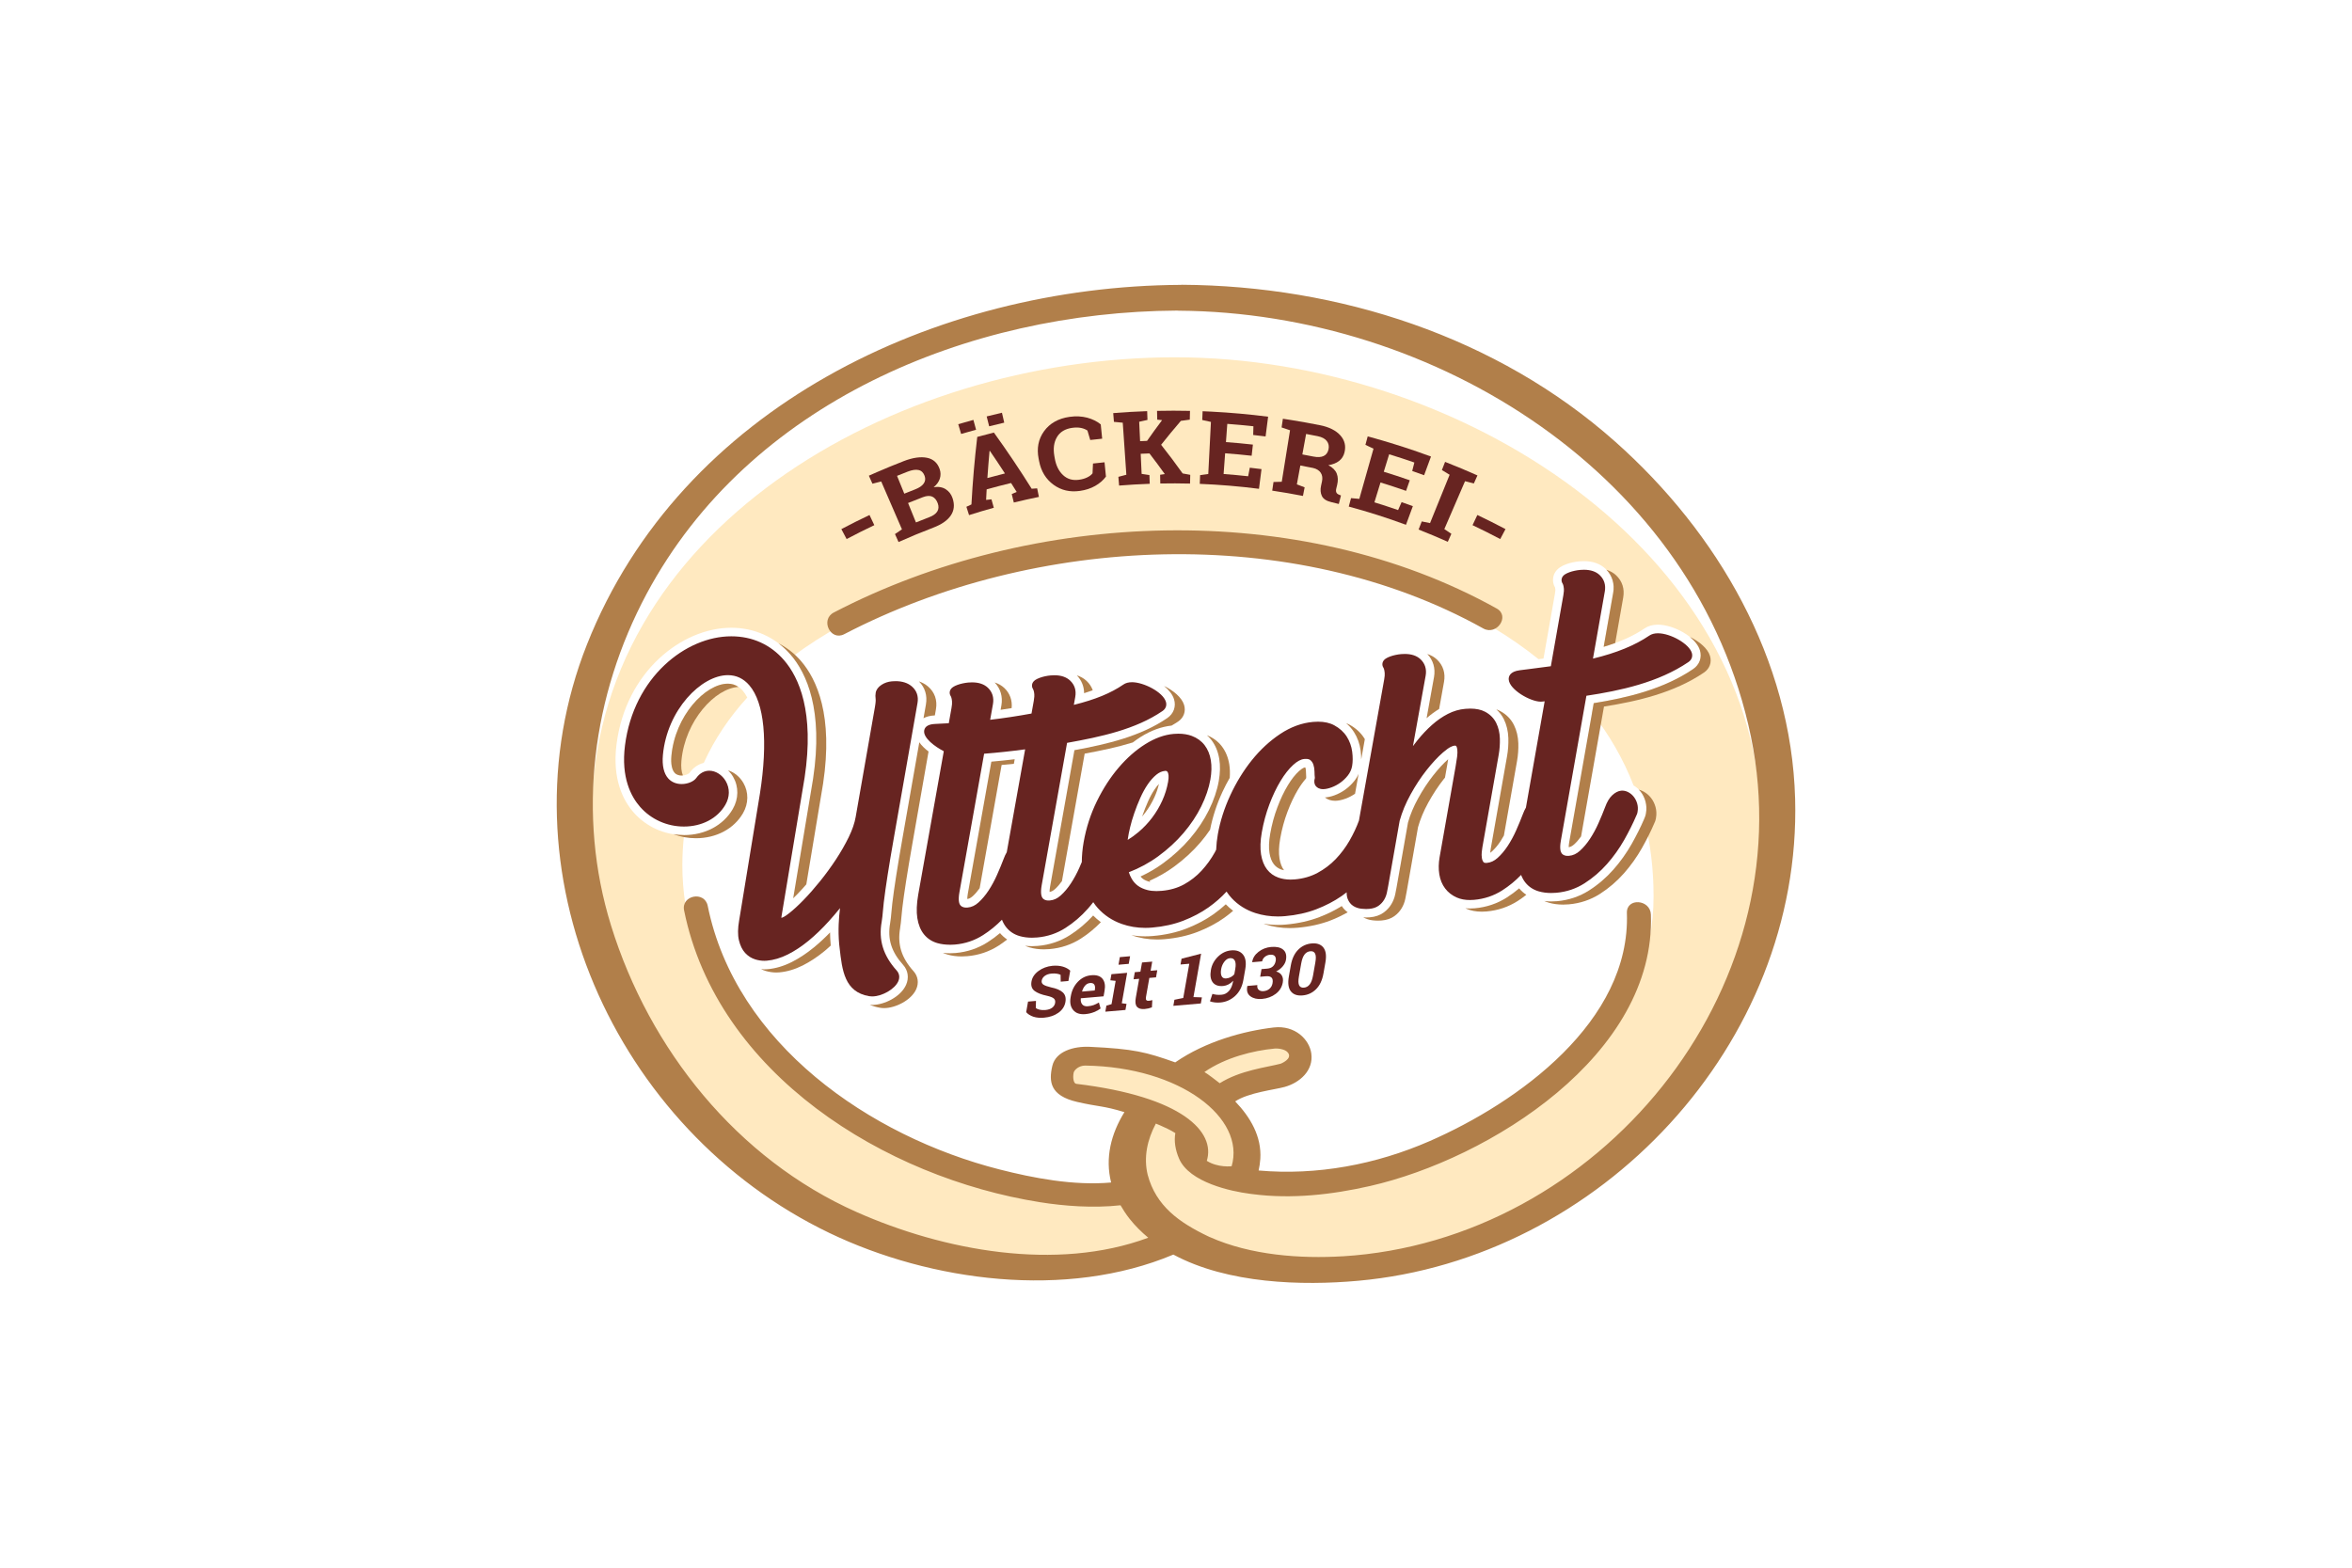 <?xml version="1.0" encoding="UTF-8"?> <svg xmlns="http://www.w3.org/2000/svg" id="Ebene_1" data-name="Ebene 1" viewBox="0 0 1920 1280"><defs><style> .cls-1 { fill: #ffe9c0; } .cls-2 { fill: #672421; } .cls-3 { fill: #b17f4a; } .cls-4 { fill: #fff; } </style></defs><rect class="cls-4" x="0" y="0" width="1920" height="1280"></rect><g><g><path class="cls-1" d="M606.46,564.1c-3.39-3.96-7.39-5.88-12.24-5.88-18.47,0-43.16,26.27-46.12,58.91-.58,6.44.36,11.36,2.64,13.87,1.67,1.84,4.03,2.22,5.71,2.22,3.37,0,5.87-1.49,6.35-2.11,3.05-4.29,7.11-7.11,11.71-8.23,8.98-19.8,21.1-37.51,35.51-53.37-1.2-2.3-2.44-4.08-3.57-5.4Z"></path><path class="cls-1" d="M879.53,864.7c-18.93-.44-20.96,28.96-1.9,29.4,28.58.67,101.75,5.26,103.83,47.06.93,18.73,30.35,20.9,29.4,1.9-3.14-63.06-81.31-77.19-131.34-78.36Z"></path><path class="cls-1" d="M959.37,291.72c-232.85,0-476.24,143.02-476.24,374.3,0,322.86,358.73,435.28,474.08,336.28,146.83,110.01,480.52-51.57,480.52-326.35,0-225.32-245.62-384.22-478.36-384.22ZM1382.2,546.25c-24.27,16.52-54.15,23.55-81.2,27.88l-1.39,7.87c13.86,17.65,25.4,37.37,33.93,59.31,2.21,1.35,4.18,3.01,5.78,5.09,1.76,2.27,3.08,4.93,3.9,7.88.86,3.18,1,6.37.44,9.55l-.17,1c-.21,1.12-.62,2.29-1.27,3.67,4.93,19.53,7.64,40.62,7.64,63.41,0,188.29-290.28,286.59-383.09,209.69-1.31-7.6-3.64-12.92-3.88-18.31-.18-4.15-20.51-18.31-25.84-9.7-8.13,13.16-17.04,46.07-.68,56.7-5.97,4.82-11.89,8.29-17.33,8.44-152.46,3.97-362.03-100.52-362.03-272.39,0-8.44.51-16.59,1.41-24.52-.05,0-.1,0-.14,0-15.72,0-30.64-6.69-40.92-18.36-8.43-9.57-17.72-26.99-14.08-55.68,7.56-59.61,53.57-95.22,93.69-95.22,19.02,0,36.21,7.81,48.4,21.98.46.54.93,1.14,1.39,1.71,99.86-74.98,254.76-93.85,312.6-93.85,70.9,0,205.49,22.49,296.6,95.81,1.36-.18,2.67-.34,4.04-.52l9.31-52.82c.45-2.55.37-3.46.37-3.5-.07-.68-.13-1.23-.24-1.65-1.49-2.52-2.02-5.42-1.51-8.27.56-3.27,2.54-6.21,5.55-8.24,1.51-.99,3.17-1.82,5.16-2.56,1.72-.63,3.53-1.14,5.43-1.53,1.82-.38,3.61-.65,5.32-.79,1.22-.11,2.43-.16,3.59-.16,7.32,0,13.25,2.1,17.64,6.25,5.37,5.08,7.58,12.06,6.24,19.64l-7.76,44.06c13.46-3.99,24.45-8.95,33.37-15.02,2.99-2.04,6.66-3.07,10.89-3.07,12.55,0,30.85,9.62,34.31,20.85,1.83,5.93-.27,11.82-5.48,15.37Z"></path><path class="cls-1" d="M1044.31,845.8c-20.83,4.72-45.28,9.41-62.33,23.5-14.69,12.12,9.81,32.52,24.43,20.44,12.71-10.49,28.04-11.52,43.53-15.02,18.51-4.19,12.94-33.13-5.62-28.93Z"></path></g><g><path class="cls-2" d="M713.73,428.79c-7.6,3.6-15.14,7.38-22.61,11.34-1.43-2.7-2.87-5.4-4.3-8.11,7.59-4.02,15.25-7.86,22.98-11.52,1.31,2.76,2.62,5.53,3.93,8.3Z"></path><path class="cls-2" d="M737.65,376.53c7.57-2.93,14-3.8,19.15-2.74,5.15,1.05,8.57,4.22,10.31,9.33.88,2.61.89,5.18.08,7.75-.84,2.56-2.5,4.87-5.03,6.92,3.96-.62,7.28-.02,9.94,1.71,2.66,1.74,4.48,4.18,5.52,7.3,1.79,5.37,1.28,10.1-1.5,14.14-2.78,4.07-7.5,7.29-14.25,9.87-9.53,3.64-18.99,7.56-28.36,11.75-.97-2.17-1.94-4.34-2.92-6.51,1.89-1.29,3.79-2.57,5.7-3.84-5.64-13.03-11.28-26.06-16.93-39.09-2.39.59-4.78,1.19-7.16,1.82-.98-2.19-1.96-4.36-2.93-6.55,2.25-1.01,4.5-2,6.76-2.97,7.16-3.11,14.37-6.07,21.62-8.88ZM738.19,403.08c2.95-1.2,5.91-2.37,8.88-3.52,3.3-1.28,5.63-2.85,6.96-4.74,1.35-1.89,1.6-4,.73-6.35-.94-2.56-2.55-4.17-4.86-4.69-2.31-.54-5.29-.11-8.94,1.3-2.9,1.13-5.8,2.28-8.68,3.45,1.97,4.85,3.94,9.7,5.91,14.54ZM741.28,410.7c2.15,5.29,4.3,10.57,6.44,15.86,3.62-1.47,7.25-2.9,10.89-4.29,3.14-1.2,5.31-2.73,6.49-4.62,1.19-1.9,1.35-4.11.44-6.65-.98-2.73-2.46-4.55-4.44-5.48-1.98-.9-4.56-.79-7.67.4-4.07,1.54-8.11,3.14-12.15,4.78Z"></path><path class="cls-2" d="M788.91,413.78c1.36-.65,2.73-1.29,4.1-1.92.99-18.32,2.57-36.7,4.75-55.13,4.52-1.23,9.05-2.41,13.59-3.54,10.82,15.04,21.1,30.33,30.83,45.86,1.5-.12,2.99-.22,4.48-.32.48,2.33.95,4.66,1.43,6.99-6.85,1.4-13.68,2.93-20.49,4.59-.56-2.31-1.13-4.62-1.69-6.93,1.34-.58,2.69-1.15,4.04-1.72-1.52-2.44-3.04-4.87-4.59-7.29-6.67,1.61-13.31,3.34-19.93,5.19-.16,2.87-.32,5.74-.45,8.6,1.46-.17,2.92-.33,4.37-.47.64,2.29,1.27,4.58,1.91,6.88-6.77,1.87-13.5,3.88-20.2,6.02-.72-2.27-1.44-4.54-2.17-6.8ZM796.79,350.87c-4.08,1.11-8.15,2.26-12.2,3.45-.79-2.66-1.56-5.31-2.35-7.97,4.11-1.21,8.24-2.37,12.37-3.5.73,2.67,1.46,5.35,2.18,8.02ZM806.03,390.3c4.76-1.3,9.54-2.55,14.33-3.73-4.02-6.19-8.12-12.33-12.31-18.45-.09.02-.18.04-.27.07-.67,7.38-1.25,14.76-1.75,22.11ZM819.78,345.1c-4.11.94-8.21,1.93-12.3,2.97-.68-2.69-1.36-5.38-2.03-8.06,4.15-1.05,8.31-2.05,12.47-3.01.62,2.7,1.25,5.4,1.87,8.1Z"></path><path class="cls-2" d="M899.73,358.19c-3.25.32-6.49.67-9.74,1.05-.75-2.57-1.52-5.13-2.28-7.7-1.45-1-3.18-1.7-5.27-2.14-2.07-.43-4.46-.45-7.18-.08-5.78.82-9.96,3.36-12.44,7.57-2.49,4.21-3.16,9.27-2.15,15.23.12.68.23,1.36.35,2.04,1.02,5.94,3.31,10.54,6.82,13.79,3.52,3.27,7.84,4.5,13.1,3.75,2.44-.34,4.62-.96,6.56-1.9,1.94-.94,3.4-2.05,4.37-3.33.12-2.67.24-5.33.37-8.01,3.14-.36,6.28-.7,9.42-1.01.39,3.89.78,7.78,1.16,11.68-2.22,3-5.14,5.53-8.78,7.6-3.64,2.07-7.77,3.42-12.47,4.09-8.16,1.15-15.2-.47-21.43-4.95-6.22-4.5-10.26-10.88-11.9-19.4-.12-.66-.25-1.31-.38-1.96-1.64-8.45-.25-15.95,4.42-22.41,4.66-6.47,11.68-10.44,20.79-11.73,5.21-.75,10.05-.49,14.44.66,4.38,1.2,8.08,3,11.07,5.48.38,3.89.77,7.79,1.16,11.68Z"></path><path class="cls-2" d="M912.96,389.33c2.16-.58,4.33-1.16,6.51-1.71-.98-14.17-1.96-28.33-2.93-42.49-2.4-.24-4.8-.47-7.21-.69-.19-2.38-.38-4.77-.58-7.14,9.23-.75,18.47-1.29,27.71-1.61.08,2.39.16,4.78.25,7.17-2.26.49-4.51.99-6.76,1.5.24,5.28.49,10.56.74,15.84,1.89-.09,3.78-.16,5.67-.23,3.98-5.69,8.07-11.33,12.28-16.92-1.32-.14-2.64-.28-3.96-.41-.05-2.39-.11-4.79-.16-7.17,8.97-.2,17.93-.2,26.9,0-.05,2.39-.11,4.79-.16,7.17-2.43.32-4.86.64-7.28.98-5.55,6.44-10.93,12.95-16.13,19.54,6.1,7.71,11.96,15.51,17.57,23.4,2.08.37,4.14.75,6.21,1.14-.06,2.38-.12,4.76-.17,7.14-8.09-.2-16.19-.23-24.28-.07-.05-2.38-.1-4.76-.14-7.13,1.27-.19,2.55-.37,3.82-.55-4.05-5.67-8.23-11.29-12.53-16.87-2.38.09-4.77.18-7.15.29.25,5.47.51,10.94.76,16.41,2.12.31,4.25.63,6.37.96.08,2.38.16,4.75.25,7.13-8.34.29-16.68.78-25.01,1.45-.19-2.37-.38-4.74-.58-7.11Z"></path><path class="cls-2" d="M1021.77,372.11c-7.21-.81-14.43-1.47-21.66-2-.42,5.64-.83,11.27-1.25,16.91,6.68.49,13.37,1.1,20.04,1.84.44-2.33.89-4.66,1.34-6.98,3.19.35,6.37.73,9.56,1.15-.69,5.36-1.37,10.72-2.06,16.08-16.05-2.05-32.19-3.4-48.34-4.04.1-2.38.19-4.75.28-7.13,2.22-.32,4.44-.62,6.67-.92.72-14.18,1.44-28.35,2.17-42.53-2.35-.53-4.71-1.05-7.08-1.55.1-2.39.19-4.78.28-7.17,2.41.09,4.82.2,7.23.33,15.46.8,30.88,2.17,46.25,4.13-.69,5.38-1.38,10.75-2.07,16.13-3.37-.43-6.74-.83-10.11-1.2.06-2.37.12-4.74.18-7.12-7.1-.78-14.21-1.42-21.33-1.95-.36,4.96-.73,9.92-1.09,14.88,7.34.54,14.67,1.22,22,2.04-.34,3.03-.68,6.07-1.02,9.11Z"></path><path class="cls-2" d="M1077.4,347.14c7.59,1.51,13.2,4.35,16.77,8.35,3.57,3.98,4.67,8.65,3.37,13.93-.71,2.9-2.19,5.22-4.42,6.95-2.22,1.72-5.15,2.89-8.75,3.45,3.53,1.87,5.8,4.15,6.86,6.89,1.06,2.71,1.15,5.8.31,9.27-.24.98-.48,1.95-.71,2.93-.31,1.25-.28,2.33.07,3.15.36.83,1.14,1.47,2.32,1.9.48.19.97.38,1.45.58-.58,2.32-1.17,4.63-1.76,6.95-2.07-.52-4.14-1.04-6.22-1.53-3.92-.93-6.44-2.59-7.6-4.99-1.15-2.4-1.38-5.22-.66-8.46.24-1.1.49-2.21.73-3.31.62-2.8.3-5.2-.97-7.15-1.27-1.96-3.39-3.29-6.34-3.97-3.45-.7-6.9-1.36-10.35-2-.94,5.13-1.88,10.26-2.83,15.39,2.12.8,4.23,1.62,6.34,2.44-.46,2.34-.92,4.67-1.37,7.01-8.34-1.63-16.7-3.07-25.09-4.32.35-2.35.7-4.7,1.05-7.06,2.24-.08,4.49-.14,6.74-.19,2.25-14.02,4.5-28.04,6.75-42.05-2.29-.79-4.58-1.55-6.89-2.31.36-2.36.7-4.73,1.06-7.09,2.39.35,4.78.72,7.16,1.11,7.68,1.23,15.34,2.61,22.98,4.14ZM1063.15,371.05c2.96.54,5.93,1.12,8.88,1.7,3.57.72,6.39.57,8.48-.41,2.09-1,3.41-2.78,3.99-5.39.57-2.59.13-4.89-1.35-6.82-1.48-1.96-4.01-3.3-7.56-4.01-3.12-.62-6.25-1.22-9.38-1.8-1.02,5.58-2.05,11.15-3.07,16.73Z"></path><path class="cls-2" d="M1147.84,400.8c-6.93-2.42-13.89-4.71-20.89-6.86-1.66,5.4-3.32,10.81-4.98,16.21,6.47,1.99,12.92,4.1,19.33,6.33.95-2.17,1.91-4.34,2.87-6.5,3.07,1.06,6.13,2.17,9.18,3.29-1.87,5.07-3.74,10.15-5.61,15.22-15.39-5.67-30.97-10.63-46.71-14.88.62-2.3,1.24-4.59,1.86-6.89,2.25.18,4.5.38,6.76.6,3.86-13.67,7.73-27.32,11.59-40.99-2.2-1.05-4.4-2.08-6.61-3.1.62-2.31,1.25-4.62,1.87-6.92,2.34.63,4.69,1.28,7.03,1.94,15.01,4.25,29.9,9.09,44.63,14.51-1.88,5.08-3.75,10.18-5.62,15.26-3.23-1.19-6.46-2.35-9.71-3.47.59-2.3,1.17-4.6,1.75-6.91-6.83-2.38-13.69-4.62-20.57-6.73-1.46,4.75-2.93,9.51-4.39,14.26,7.11,2.19,14.19,4.51,21.22,6.97-1.01,2.88-2.02,5.77-3.03,8.65Z"></path><path class="cls-2" d="M1177.05,383.8c.87-2.22,1.74-4.45,2.61-6.68,8.87,3.47,17.68,7.15,26.42,11.06-.97,2.18-1.95,4.37-2.93,6.55-2.4-.63-4.81-1.23-7.21-1.83-5.63,13.03-11.26,26.07-16.89,39.1,1.92,1.27,3.83,2.55,5.74,3.85-.97,2.17-1.94,4.34-2.91,6.52-7.89-3.52-15.84-6.85-23.85-9.99.86-2.21,1.73-4.43,2.6-6.64,2.25.44,4.5.9,6.74,1.38,5.33-13.16,10.66-26.32,16-39.48-2.1-1.29-4.21-2.57-6.33-3.85Z"></path><path class="cls-2" d="M1224.68,440.13c-7.47-3.96-15.01-7.73-22.61-11.34,1.31-2.77,2.62-5.53,3.93-8.3,7.73,3.66,15.39,7.5,22.98,11.52-1.43,2.7-2.86,5.41-4.3,8.11Z"></path></g><g><path class="cls-2" d="M872.16,800.98l-6.28.54-.09-5.57c-.65-.39-1.64-.7-2.97-.92-1.34-.22-2.78-.26-4.35-.12-2.29.2-4.15.82-5.57,1.88-1.42,1.06-2.27,2.35-2.53,3.86-.24,1.4.21,2.49,1.36,3.28,1.15.78,3.24,1.53,6.28,2.26,4.38.87,7.58,2.24,9.59,4.11,2.01,1.87,2.72,4.49,2.12,7.88-.62,3.53-2.53,6.44-5.72,8.73-3.19,2.28-7.1,3.62-11.72,4.02-3.31.28-6.2.02-8.68-.79-2.48-.81-4.45-2.05-5.9-3.73l1.52-8.62,6.48-.56-.15,5.79c.72.6,1.76,1.07,3.13,1.39,1.37.32,2.93.4,4.72.25,2.29-.2,4.11-.82,5.48-1.84,1.36-1.03,2.17-2.32,2.44-3.87.28-1.59-.06-2.81-1.03-3.67-.97-.87-2.81-1.6-5.5-2.21-4.7-.99-8.15-2.35-10.35-4.07-2.2-1.73-3-4.28-2.4-7.66.59-3.34,2.51-6.2,5.75-8.57,3.24-2.37,7.04-3.78,11.38-4.21,3.21-.27,6.05-.04,8.52.7,2.46.73,4.46,1.83,5.97,3.28l-1.49,8.44Z"></path><path class="cls-2" d="M886.05,828.02c-4.47.38-7.8-.73-9.97-3.33-2.18-2.6-2.88-6.08-2.11-10.44l.2-1.13c.81-4.56,2.73-8.41,5.78-11.58,3.05-3.16,6.7-4.92,10.96-5.27,4.19-.36,7.22.61,9.09,2.9,1.87,2.3,2.43,5.57,1.68,9.82l-.8,4.5-18.52,1.59-.09.18c-.2,2,.19,3.61,1.17,4.81.99,1.19,2.52,1.7,4.6,1.52,1.85-.16,3.42-.47,4.71-.95,1.29-.47,2.73-1.17,4.32-2.09l1.37,4.9c-1.45,1.11-3.26,2.1-5.42,2.95-2.15.85-4.48,1.39-6.99,1.61ZM889.79,802.64c-1.55.13-2.88.82-3.98,2.07-1.1,1.25-1.93,2.83-2.48,4.76l.06.13,10.26-.88.13-.74c.31-1.76.14-3.12-.5-4.1-.64-.98-1.81-1.39-3.49-1.25Z"></path><path class="cls-2" d="M903.19,821.08l4.2-1.2,3.35-19.01-4.33-.47.88-4.99,12.84-1.11-4.38,24.85,3.86.51-.88,4.96-16.42,1.41.87-4.96ZM921.43,786.97l-8.37.72,1.09-6.21,8.37-.72-1.09,6.21Z"></path><path class="cls-2" d="M940.59,785.15l-1.32,7.5,5.45-.47-1.03,5.81-5.45.47-2.75,15.61c-.21,1.19-.11,2.02.29,2.48.41.47,1.03.67,1.88.59.57-.05,1.08-.11,1.52-.2.44-.08.93-.21,1.49-.36l-.34,5.92c-.98.36-1.95.66-2.89.88-.94.22-1.95.38-3.02.47-2.89.25-4.97-.35-6.25-1.78-1.28-1.43-1.62-3.85-1.02-7.25l2.76-15.64-4.56.39,1.03-5.81,4.56-.39,1.32-7.51,8.34-.72Z"></path><path class="cls-2" d="M958.72,816.29l7.2-1.46,4.92-27.94-7.14.61.83-4.73,15.97-4.11-6.25,35.45,6.9.24-.87,4.96-22.45,1.94.88-4.96Z"></path><path class="cls-2" d="M997.3,812.18c2.23-.19,4.19-1.19,5.86-3,1.67-1.81,2.81-4.4,3.41-7.79l.11-.62c-1.15,1.27-2.43,2.27-3.84,3-1.41.72-2.86,1.15-4.34,1.28-3.9.34-6.73-.66-8.51-2.99-1.77-2.33-2.27-5.71-1.49-10.15.74-4.18,2.68-7.79,5.82-10.84,3.15-3.05,6.75-4.76,10.79-5.1,4.26-.37,7.47.79,9.61,3.45,2.14,2.68,2.76,6.64,1.83,11.89l-1.58,8.95c-.94,5.35-3.15,9.63-6.62,12.85-3.48,3.22-7.54,5.03-12.18,5.43-1.45.12-2.92.11-4.41-.05-1.49-.16-2.83-.47-4.03-.93l2-6.06c1.19.36,2.38.6,3.54.71,1.17.12,2.5.11,4.01-.02ZM1000.98,798.87c1.39-.12,2.66-.48,3.79-1.1,1.13-.61,2.08-1.37,2.84-2.29l.78-4.42c.53-3.02.4-5.27-.39-6.75-.79-1.47-2.11-2.13-3.94-1.97-1.68.14-3.2,1.08-4.54,2.81-1.36,1.73-2.23,3.74-2.64,6.04-.44,2.49-.32,4.44.37,5.83.69,1.39,1.93,2.01,3.73,1.86Z"></path><path class="cls-2" d="M1029.81,791.27l4.7-.4c1.99-.17,3.55-.81,4.69-1.93,1.14-1.11,1.87-2.58,2.19-4.41.29-1.66.05-2.95-.73-3.87-.78-.92-2.07-1.3-3.89-1.14-1.57.13-2.97.7-4.2,1.7-1.23,1-1.98,2.24-2.24,3.71l-8.11.7-.02-.16c.45-3.22,2.17-6,5.16-8.32,2.99-2.32,6.42-3.65,10.3-3.98,4.32-.37,7.59.36,9.79,2.17,2.22,1.82,2.98,4.62,2.32,8.39-.32,1.8-1.19,3.55-2.62,5.26-1.43,1.72-3.23,3.11-5.4,4.19,2.18.61,3.72,1.71,4.63,3.29.92,1.57,1.18,3.48.79,5.71-.67,3.78-2.58,6.87-5.74,9.27-3.16,2.4-6.91,3.79-11.25,4.17-3.88.34-7.02-.39-9.45-2.18-2.42-1.79-3.26-4.55-2.51-8.26l.09-.17,8.11-.7c-.28,1.59.06,2.85,1.02,3.77.97.93,2.33,1.32,4.09,1.17,1.93-.17,3.54-.82,4.85-1.98,1.3-1.15,2.11-2.64,2.43-4.45.38-2.17.12-3.72-.8-4.63-.93-.92-2.45-1.29-4.59-1.1l-4.7.4,1.09-6.2Z"></path><path class="cls-2" d="M1080.36,794.87c-.96,5.46-2.96,9.72-5.99,12.76-3.03,3.04-6.71,4.75-11.02,5.12-4.36.38-7.56-.74-9.6-3.35-2.04-2.6-2.58-6.63-1.62-12.09l1.6-9.09c.96-5.44,2.96-9.7,5.99-12.76,3.04-3.06,6.72-4.78,11.06-5.16,4.32-.37,7.5.76,9.55,3.38,2.05,2.62,2.59,6.65,1.64,12.09l-1.6,9.09ZM1073.77,785.64c.58-3.27.5-5.62-.23-7.05-.72-1.44-2.02-2.07-3.89-1.91-1.89.16-3.46,1.04-4.7,2.64-1.24,1.6-2.15,4.04-2.73,7.32l-1.89,10.74c-.59,3.32-.52,5.7.2,7.13s2.03,2.06,3.95,1.89c1.87-.16,3.42-1.04,4.67-2.63,1.24-1.6,2.15-4.06,2.74-7.38l1.89-10.74Z"></path></g><path class="cls-3" d="M1221.82,496.86c-161.73-90.1-379.3-81.05-541.18,3.25-11.23,5.85-2.72,23.55,8.52,17.7,155.35-80.9,366.04-91.37,521.68-4.67,10.98,6.11,22.05-10.11,10.98-16.28h0Z"></path><path class="cls-3" d="M1465.41,652.22c-3.12-113.88-63.09-217.11-146.73-291.48-96.7-85.98-225.78-127.43-353.83-128.23-.42,0-.8.06-1.2.09-.04,0-.07,0-.07,0-199.34,1.13-407.74,99.9-484.43,293.62-72.97,184.33,22.55,396.26,197.89,480.47,82.82,39.78,193.57,54.36,280.8,17.66,44.46,23.93,105.33,25.48,150.73,21.4,197.61-17.76,362.33-193.3,356.84-393.52ZM1096.16,1025.73c-34.17,2.09-75.11-.71-108.56-15.69l-.06.02c-.33-.15-.64-.31-.96-.47-.06-.02-.11-.05-.17-.07h0c-23.73-11.31-42.74-24.75-49.54-50.37,0,0,.12-.04,0,0-3.39-14.07-.43-28.4,6.68-41.76,1.19.5,2.41.97,3.59,1.5,3.39,1.49,8.2,3.62,12.32,6.28-1.15,6.32-.09,13.64,3.07,20.91,8.44,19.41,42.54,26.67,57.79,28.63h0c.76.09,1.53.19,2.27.29,31.83,4.16,64.67.45,95.78-6.63,97.38-22.16,233.34-107.07,229.3-221.64-.44-12.53-20.05-13.95-19.6-1.27,3.13,88.62-88.96,154.78-161.05,186.26-43.73,19.09-91.98,28.2-139.57,23.97.66-3.09,1.17-6.24,1.38-9.51,1.16-18.23-8.1-33.97-20.51-46.91,10.83-7.21,32.02-9.5,40.29-11.78,12.39-3.42,23.79-13.37,21.84-27.37-1.58-11.31-13.16-23.22-30.67-21.2-24.2,2.8-55.66,11.31-80.41,28.5-23.84-8.42-33.61-11.01-69.67-12.7-13.4-.63-27.88,3.75-30.65,15.52-3,12.76-2.01,24.35,20.32,29.49,18.18,4.18,20.57,2.85,38.52,8.32-10.98,17.77-15.89,37.41-10.85,57.45-30.66,2.77-63.76-3.69-91.15-10.67-105.76-26.95-215.35-102.48-238.17-215.23-2.51-12.41-21.79-8.68-19.28,3.75,27.02,133.47,163.83,218.17,290.49,238.23,19.7,3.12,43.21,5,65.78,2.51,2.11,3.68,4.5,7.37,7.39,11.03,4.53,5.75,9.7,10.83,15.25,15.46-75.19,27.91-167.31,10.43-237.96-20.9-97.74-43.34-169.28-132.94-200.57-233.95-28.08-90.65-15.37-187.94,29.08-270.98,83.62-156.19,262.61-230.19,432.87-231.16.05,0,.09,0,.13,0,.42.02.79.09,1.23.09,209,1.31,423.1,134.03,467.22,347.87,42.97,208.3-124.93,411.48-333.2,424.21ZM878.61,884.94c-2.35-.28-2.99-5.34-2.13-9.2.47-2.1,4.25-5.79,9.52-5.71,77.69,1.18,130.89,42.89,119.42,82.19,0,0-11.14,1.38-20.29-4.41,7.32-23.5-19.65-52.42-106.52-62.87ZM1040.65,856.13c1.77-.17,8.26.13,10.74,3.34,3.98,5.15-5.85,9.01-5.96,9.04-11.59,3.02-32.96,5.35-49.74,15.94-2.91-2.27-9.53-7.43-12.49-9.14,17.23-11.94,39.86-17.52,57.45-19.18Z"></path><g><g><path class="cls-3" d="M937.22,654.26c-1.74,3.91-3.31,7.89-4.68,11.85-.06.18-.12.36-.18.54.89-1.04,1.75-2.1,2.57-3.19,2.98-3.94,5.51-8.2,7.51-12.65,1.57-3.48,2.8-7.08,3.65-10.76-1.18,1.24-2.32,2.68-3.42,4.29-1.99,2.93-3.83,6.26-5.46,9.92Z"></path><path class="cls-3" d="M958.37,570.86c1.84,5.93-.24,11.83-5.44,15.39-21.81,14.96-49.21,21.35-75.85,26.26l-19.88,111.5c-.35,1.98-.43,3.34-.41,4.22,1.03-.13,2.51-.56,4.4-2.26,2-1.8,3.89-4.05,5.69-6.52l18.57-104.13c13.14-2.4,26.48-5.16,39.24-9.1,2.16-1.64,4.34-3.17,6.56-4.57,8.39-5.26,16.84-8.32,25.14-9.22,1.8-1.09,3.64-2.13,5.37-3.32,4.6-3.16,6.45-8.37,4.82-13.61-1.88-6.06-8.69-11.72-16.37-15.41,3.92,3.17,6.94,6.86,8.15,10.76Z"></path><path class="cls-3" d="M817.44,576.05l-.63,3.52c3-.41,6.01-.94,9.02-1.41.63-6.34-1.44-12.12-5.97-16.41-2.2-2.08-4.86-3.56-7.9-4.53,4.79,4.99,6.76,11.62,5.49,18.83Z"></path><path class="cls-3" d="M988.87,604.15c3.32,4.32,5.48,9.53,6.45,15.5.89,5.4.75,11.47-.4,18.02-1.36,7.68-4.07,15.68-8.07,23.79-3.94,8-9.12,15.8-15.4,23.16-6.2,7.28-13.56,14.05-21.87,20.14-5.73,4.2-11.95,7.85-18.56,10.91.59.72,1.28,1.37,2.05,1.94,1.36,1,3.2,1.8,5.43,2.36.15.04.35.05.5.09-.21-.29-.46-.55-.64-.87,7.16-3.17,13.87-7.04,20.02-11.54,8.21-6.01,15.48-12.71,21.6-19.89,2.86-3.35,5.46-6.79,7.84-10.3,2.05-10.39,5.42-20.83,10.19-31.09,1.79-3.89,3.78-7.63,5.86-11.29.28-3.9.18-7.61-.37-11-.93-5.71-2.99-10.68-6.14-14.79-3.09-4-7.17-7-12.11-8.98,1.3,1.17,2.54,2.43,3.63,3.84Z"></path><path class="cls-3" d="M884.99,565.98c2.49-.76,4.8-1.56,7.05-2.37-1-2.84-2.66-5.41-5.02-7.63-2.22-2.11-4.91-3.6-7.98-4.57,3.84,3.98,5.93,9,5.94,14.58Z"></path><path class="cls-3" d="M755.86,575.2l-1.97,11.23c2.22-1.24,5.23-2.13,9.27-2.31l.88-5.03c1.29-7.36-1.03-13.97-6.52-18.63-2.14-1.81-4.6-3.18-7.37-4.1,4.94,4.93,6.99,11.54,5.71,18.83Z"></path><path class="cls-3" d="M1227.61,587.15c2.28,4.62,3.52,9.84,3.7,15.55.14,5.02-.21,9.97-1.06,14.73l-13.33,75.58c-.12.67-.25,1.78-.43,3.29.42-.28.86-.63,1.33-1.05,2.54-2.27,4.94-5.14,7.16-8.52.95-1.45,1.83-2.99,2.7-4.53l10.73-60.88c.83-4.65,1.17-9.49,1.04-14.4-.17-5.47-1.36-10.48-3.54-14.89-2.44-4.92-6.25-8.79-11.34-11.5-.97-.52-2.01-.97-3.09-1.37,2.51,2.28,4.59,4.92,6.12,7.99Z"></path><path class="cls-3" d="M1170.63,552.81l-6.06,33.6c3.3-2.9,6.74-5.43,10.24-7.56l3.99-22.14c1.26-7.14-.73-13.43-5.76-18.2-2.2-2.08-4.86-3.56-7.9-4.53,4.79,5.01,6.76,11.63,5.49,18.83Z"></path><path class="cls-3" d="M1316.88,484.06l-7.76,44.06c3.28-.98,6.41-2.01,9.41-3.1l6.53-37.06c1.26-7.15-.73-13.44-5.76-18.21-2.2-2.08-4.86-3.56-7.9-4.53,4.79,5.01,6.76,11.63,5.49,18.84Z"></path><path class="cls-3" d="M1039.81,705.55c1.57,2.03,3.57,3.48,6.12,4.41.69.25,1.48.39,2.24.57-1.79-2.4-3.04-5.61-3.68-9.57-.73-4.51-.54-9.99.58-16.29,1.34-7.64,3.34-15.01,5.95-21.9,2.58-6.84,5.5-12.98,8.68-18.25,2.11-3.48,4.27-6.44,6.46-8.91.05-.33.07-.64.14-.99-.13-1.45-.2-3.04-.22-4.75,0-1.14-.18-2.25-.51-3.29-.1,0-.18,0-.26.01-.32.03-1.94.29-4.96,3.06-3.06,2.78-6.09,6.65-9.03,11.51-3.14,5.18-6.02,11.24-8.55,17.99-2.58,6.8-4.55,14.07-5.87,21.62-1.08,6.13-1.28,11.43-.57,15.76.62,3.78,1.79,6.82,3.49,9.02Z"></path><path class="cls-3" d="M1098.21,644.67c-2.81,2-5.77,3.58-8.84,4.7-2.86,1.05-5.4,1.56-7.83,1.74,2.22,1.76,5.06,2.73,8.39,2.73h0c2.6-.03,5.42-.62,8.62-1.79,2.64-.96,5.17-2.33,7.61-3.97l2.91-16.27c-.87,2.04-2.03,3.98-3.48,5.8-2.16,2.7-4.65,5.07-7.39,7.05Z"></path><path class="cls-3" d="M1105.29,597.71c2.9,4.6,4.72,9.68,5.43,15.11.33,2.5.49,4.92.47,7.23l2.95-16.5c-.16-.27-.29-.55-.46-.81-2.89-4.56-7-8.31-12.24-11.14-.82-.44-1.7-.81-2.59-1.17,2.53,2.15,4.71,4.56,6.43,7.28Z"></path><path class="cls-3" d="M799.72,725.23l17.94-100.64c3.29-.28,6.62-.6,9.99-.95l.67-3.73c-6.54.79-12.86,1.44-19.05,1.98l-19.23,107.9c-.35,1.98-.43,3.34-.42,4.22,1.01-.12,2.51-.55,4.42-2.27,1.99-1.78,3.86-4.03,5.68-6.52Z"></path><path class="cls-3" d="M1000.66,738.34c-3.14,2.89-6.54,5.63-10.15,8.19-6.46,4.56-13.85,8.46-21.96,11.61-8.22,3.19-17.43,5.24-27.37,6.09-2.13.19-4.24.28-6.32.28-3.83,0-7.58-.33-11.24-.95.03,0,.06.03.09.04,6.56,2.32,13.59,3.5,20.89,3.5,2.03,0,4.09-.09,6.18-.27,9.79-.84,18.85-2.85,26.93-5.98,7.99-3.1,15.26-6.94,21.61-11.43,2.57-1.82,4.98-3.76,7.31-5.76-2.11-1.62-4.13-3.35-5.98-5.3Z"></path><path class="cls-3" d="M1240.13,725.33c-3.17,2.7-6.53,5.2-10.05,7.45-7.87,5.03-16.69,7.99-26.22,8.82-1.37.12-2.7.18-3.98.18-1.21,0-2.4-.06-3.56-.16.19.09.36.2.56.29,3.75,1.63,8.03,2.46,12.75,2.46,1.24,0,2.53-.06,3.85-.17,9.26-.8,17.84-3.68,25.49-8.57,2.43-1.55,4.75-3.26,7.01-5.04-2.17-1.46-4.14-3.19-5.85-5.24Z"></path><path class="cls-3" d="M1095.34,739.77c-5.6,3.49-11.72,6.51-18.28,9.03-8.26,3.17-17.49,5.22-27.42,6.09-2.22.19-4.39.29-6.54.29-3.94,0-7.8-.36-11.57-1,.48.17.93.39,1.41.55,6.3,2.01,13,3.04,19.9,3.04,2.1,0,4.23-.1,6.4-.28,9.78-.85,18.86-2.86,26.99-5.98,4.94-1.89,9.52-4.19,13.93-6.64-1.89-1.38-3.55-3.04-4.81-5.08Z"></path><path class="cls-3" d="M1179.57,634.94l1.85-10.46c.28-1.58.53-3.12.75-4.59-3.88,3.43-7.98,7.87-12.19,13.21-4.41,5.59-8.57,11.93-12.4,18.86-3.62,6.57-6.37,13.15-8.19,19.58l-9.31,52.84c-.34,1.88-.7,3.79-1.11,5.74-.6,2.9-1.66,5.62-3.15,8.11-1.62,2.69-3.76,5.01-6.38,6.9-3.06,2.2-6.83,3.49-11.24,3.85-.95.09-1.99.13-3.06.13-.75,0-1.56-.1-2.34-.14,2.31,1.26,4.84,2.14,7.61,2.46,1.54.18,3.03.27,4.47.27,1.02,0,2.01-.04,2.93-.12,4.11-.34,7.62-1.53,10.43-3.55,2.44-1.77,4.44-3.93,5.95-6.43,1.4-2.33,2.4-4.89,2.96-7.61.4-1.93.77-3.82,1.1-5.69l9.32-52.93c1.84-6.56,4.65-13.29,8.34-19.99,3.86-7.01,8.08-13.43,12.54-19.08.37-.47.73-.89,1.1-1.34Z"></path><path class="cls-3" d="M1347.82,651.55c-1.71-2.22-3.81-4.01-6.24-5.32-1.24-.67-2.51-1.15-3.8-1.47.52.55,1.09,1.04,1.56,1.64,1.76,2.27,3.08,4.93,3.9,7.88.86,3.18,1,6.37.44,9.55l-.17,1c-.22,1.17-.64,2.39-1.35,3.87-2.76,6.45-6.19,13.3-10.17,20.37-4.22,7.45-9.24,14.5-14.93,20.94-5.82,6.58-12.48,12.3-19.8,16.98-7.87,5.03-16.68,7.99-26.2,8.82-1.65.14-3.24.21-4.77.21-1.95,0-3.83-.14-5.67-.37,1.22.55,2.48,1.03,3.81,1.41,3.57,1.02,7.47,1.54,11.6,1.54,1.49,0,3.03-.07,4.63-.21,9.26-.8,17.83-3.68,25.48-8.57,7.19-4.6,13.74-10.22,19.46-16.69,5.62-6.36,10.58-13.31,14.74-20.66,4.01-7.1,7.44-13.98,10-20.03.72-1.46,1.14-2.63,1.34-3.73l.17-.98c.52-2.94.39-5.9-.4-8.84-.77-2.75-1.99-5.23-3.63-7.34Z"></path><path class="cls-3" d="M1395.91,535.52c-1.87-6.08-8.69-11.75-16.39-15.44,3.93,3.18,6.96,6.88,8.16,10.79,1.83,5.93-.27,11.82-5.48,15.37-24.27,16.52-54.15,23.55-81.2,27.88l-19.98,113.36c-.36,1.99-.44,3.36-.43,4.24,1.03-.13,2.51-.56,4.4-2.26,2.01-1.8,3.89-4.05,5.69-6.53l18.69-106.03c27.17-4.28,57.31-11.22,81.67-27.8,4.61-3.14,6.47-8.34,4.86-13.58Z"></path><path class="cls-3" d="M606.56,663.91c4.55-7.87,4.66-17.07.3-24.62-2.93-5.07-7.45-8.71-12.49-10.3,1.56,1.56,2.97,3.33,4.12,5.33,4.65,8.05,4.54,17.85-.3,26.22-7.7,13.33-22.61,21.29-39.9,21.29-2.95,0-5.85-.31-8.71-.77,5.84,2.16,12.06,3.36,18.46,3.35,16.71,0,31.11-7.66,38.52-20.49Z"></path><path class="cls-3" d="M645.39,534.55c13.06,15.18,26.85,45.1,18.34,101.35l-16.23,97.56c1.12-1.08,2.28-2.24,3.47-3.46,2.37-2.43,4.79-5.11,7.25-7.93l13.69-82.23c8.41-55.65-5.13-85.14-17.98-100.07-5.26-6.11-11.5-10.92-18.4-14.49,3.56,2.69,6.87,5.79,9.86,9.27Z"></path><path class="cls-3" d="M594.22,558.21c-18.47,0-43.16,26.27-46.12,58.91-.58,6.44.36,11.36,2.64,13.87,1.67,1.84,4.03,2.22,5.71,2.22.36,0,.67-.07,1.01-.11-1.21-2.97-1.65-6.99-1.2-11.95,2.97-32.78,27.57-59.23,46.56-60.26-2.55-1.75-5.37-2.68-8.6-2.68Z"></path><path class="cls-3" d="M678.14,771.74c-.33-3.63-.5-7.12-.54-10.42-4.28,4.43-8.66,8.49-13.06,12.12-6.04,4.95-12.18,9.01-18.27,12.08-6.61,3.31-13.24,5.26-19.74,5.82-.87.08-1.72.11-2.57.11-.89,0-1.8-.12-2.7-.2,1.2.59,2.44,1.11,3.74,1.5,2.9.85,5.83,1.29,8.7,1.29.81,0,1.61-.03,2.44-.11,6.29-.54,12.73-2.44,19.15-5.65,5.98-3.02,12.03-7.02,17.97-11.89,1.64-1.35,3.27-2.88,4.9-4.34l-.03-.3Z"></path><path class="cls-3" d="M816.34,761.86c-3.18,2.69-6.55,5.18-10.08,7.43-7.87,5.04-16.69,8.01-26.22,8.83-1.63.14-3.22.21-4.75.21-1.94,0-3.83-.15-5.66-.37,1.21.55,2.47,1.02,3.8,1.41,3.57,1.03,7.47,1.55,11.6,1.55,1.49,0,3.03-.07,4.62-.21,9.26-.79,17.84-3.68,25.49-8.58,2.44-1.55,4.76-3.26,7.03-5.04-2.17-1.46-4.13-3.18-5.85-5.23Z"></path><path class="cls-3" d="M734.8,757.68c.49-2.77.77-5.83,1.06-9.07.19-2.16.4-4.5.7-6.99.73-6.18,1.78-13.62,3.11-22.11,1.34-8.67,3.08-18.98,5.18-30.93l13.15-74.96c-2.8-2.14-5.55-4.66-7.54-7.55l-13.79,78.61c-2.1,11.95-3.83,22.24-5.17,30.9-1.32,8.47-2.36,15.89-3.1,22.05-.3,2.48-.5,4.8-.69,6.94-.29,3.28-.57,6.37-1.07,9.21-2.29,12.82.96,23.29,10.55,33.97,4.09,4.55,5,10.67,2.46,16.38-4.37,9.8-17.83,16.39-27.66,16.39-.69,0-1.33-.11-2-.16,2.46,1.08,5.22,1.93,8.37,2.47,1.07.19,2.2.28,3.37.28,9.14,0,22.15-6.34,26.21-15.44,2.28-5.12,1.47-10.6-2.18-14.67-9.95-11.08-13.32-21.97-10.93-35.32Z"></path><path class="cls-3" d="M892.36,747.5c-5.62,6.19-11.98,11.57-18.92,16.01-7.86,5.03-16.68,7.99-26.2,8.81-1.65.14-3.26.22-4.81.22-1.93,0-3.8-.14-5.63-.36,1.21.55,2.48,1.03,3.81,1.41,3.56,1.02,7.45,1.54,11.57,1.54,1.52,0,3.07-.07,4.68-.21,9.26-.8,17.83-3.68,25.48-8.57,5.92-3.79,11.37-8.3,16.33-13.39-2.22-1.67-4.35-3.44-6.3-5.45Z"></path></g><path class="cls-2" d="M711.97,813.57c-.86,0-1.68-.07-2.47-.2-20.09-3.43-22.04-20.97-24.12-39.55l-.33-2.87c-1.06-11.6-.28-21.76.68-29.46-2.99,3.69-6.04,7.26-9.11,10.66-5.37,5.95-10.92,11.31-16.51,15.91-5.63,4.62-11.34,8.4-16.98,11.24-5.8,2.9-11.59,4.62-17.2,5.1-.66.06-1.31.08-1.97.08-2.36,0-4.78-.35-7.19-1.06-3.25-.96-6.1-2.76-8.48-5.34-2.36-2.57-4.08-6.08-5.1-10.44-1.01-4.26-.94-9.67.19-16.06,0,0,16.81-102.56,16.95-103.47,6.7-42.78,3.64-74.23-8.6-88.54-4.72-5.52-10.62-8.32-17.52-8.32-21.8,0-49.72,28.5-53.06,65.24-.77,8.54.76,15.17,4.44,19.19,2.64,2.89,6.49,4.48,10.85,4.48,4.97,0,9.92-2.07,12.02-5.03,2.68-3.77,6.43-5.85,10.57-5.85,5.18,0,10.45,3.34,13.43,8.51,3.44,5.96,3.33,12.98-.3,19.26-6.44,11.15-19.11,17.81-33.87,17.81-13.73,0-26.74-5.83-35.7-15.99-7.48-8.49-15.71-24.1-12.4-50.2,7.08-55.8,49.68-89.14,86.78-89.14,17.21,0,32.12,6.77,43.12,19.56,12.11,14.08,24.85,42.13,16.74,95.77l-18.81,113.05c-.11.66-.17,1.14-.19,1.48.99-.15,2.83-.96,6.35-3.74,3.48-2.73,7.43-6.36,11.75-10.79,4.39-4.5,8.94-9.68,13.54-15.39,4.61-5.73,8.99-11.73,13.01-17.85,3.97-6.06,7.47-12.17,10.39-18.16,2.86-5.87,4.75-11.34,5.61-16.27l15.74-89.88c.72-4.14.68-5.89.58-6.57-.25-1.81-.24-3.53.05-5.1.44-2.54,2.06-4.74,4.82-6.53,2.43-1.59,5.25-2.53,8.36-2.81,1.06-.09,2.08-.14,3.05-.14,5.45,0,9.89,1.42,13.19,4.22,4.04,3.42,5.67,8.13,4.71,13.61l-19.2,109.48c-2.11,12-3.85,22.34-5.2,31.04-1.34,8.55-2.39,16.05-3.14,22.3-.3,2.55-.51,4.93-.71,7.15-.29,3.25-.54,6.06-.99,8.6-2.68,14.92,1.21,27.58,12.22,39.84,2.26,2.52,2.71,5.68,1.28,8.9-2.81,6.3-13.16,12.26-21.31,12.26ZM775.3,771.36c-3.63,0-7.04-.45-10.12-1.33-4.45-1.29-8.12-3.69-10.91-7.14-2.74-3.38-4.57-7.85-5.43-13.26-.83-5.23-.58-11.71.74-19.24l20.86-117.03c-6.76-3.47-17.2-10.8-15.96-17.12.63-3.24,3.72-4.98,9.17-5.17,3.37-.11,6.75-.32,10.12-.52l.75-.04,2.21-12.42c.42-2.34.56-4.17.43-5.43-.14-1.39-.3-2.36-.5-2.96-.25-.82-.46-1.2-.57-1.36-.71-1.1-.97-2.36-.75-3.64.18-1.01.77-2.48,2.59-3.71,1-.67,2.21-1.26,3.71-1.81,1.4-.5,2.88-.92,4.43-1.24,1.52-.32,3-.54,4.43-.67,1.06-.09,2.06-.13,3.02-.13,5.5,0,9.84,1.47,12.89,4.36,3.66,3.46,5.1,8.08,4.17,13.36l-2.28,12.83c11.15-1.31,22.48-3.03,33.75-5.1l1.84-10.3c.51-2.91.52-4.56.44-5.43-.13-1.32-.31-2.33-.51-2.98-.26-.82-.47-1.19-.55-1.31-.74-1.15-.99-2.43-.74-3.72.17-.97.76-2.44,2.57-3.66,1.02-.67,2.27-1.28,3.73-1.8,1.39-.5,2.85-.92,4.39-1.25,1.55-.33,3.04-.55,4.47-.67,1.05-.09,2.06-.14,3.03-.14,5.49,0,9.82,1.47,12.87,4.37,3.7,3.49,5.11,7.98,4.17,13.36l-1.16,6.45c17.6-4.37,30.2-9.56,40.49-16.62,1.82-1.25,4.17-1.88,7-1.88,9.49,0,25.19,8.02,27.64,15.91.93,3-.07,5.77-2.73,7.6-21.93,15.05-50.44,21.09-77.76,25.99l-.16.03-20.73,116.26c-1.18,6.7-.09,9.39.67,10.39.67.88,1.92,2.07,4.95,2.07.36,0,.74-.01,1.13-.05,3.16-.27,6.02-1.6,8.76-4.05,2.99-2.68,5.79-6,8.33-9.87,2.59-3.97,4.92-8.28,6.91-12.77.72-1.62,1.38-3.17,2.02-4.72,0-5.1.5-10.58,1.5-16.28,2.07-11.73,5.71-22.95,10.81-33.35,5.09-10.38,11.07-19.62,17.78-27.45,6.74-7.89,14.05-14.32,21.74-19.13,7.82-4.9,15.6-7.72,23.15-8.36,1.32-.11,2.6-.17,3.84-.17,4,0,7.68.6,10.91,1.79,4.33,1.61,7.86,4.16,10.5,7.58,2.59,3.39,4.31,7.54,5.09,12.37.76,4.64.63,9.93-.38,15.7-1.24,7.02-3.75,14.4-7.46,21.92-3.68,7.49-8.55,14.79-14.45,21.71-5.86,6.87-12.82,13.28-20.69,19.04-7.22,5.28-15.27,9.65-23.96,13.01.58,1.85,1.36,3.63,2.33,5.31,1.3,2.28,3.02,4.21,5.11,5.75,2.11,1.54,4.76,2.73,7.86,3.51,2.11.53,4.55.81,7.26.81,1.35,0,2.78-.07,4.27-.2,6.82-.59,12.96-2.36,18.26-5.28,5.36-2.96,10.17-6.72,14.29-11.18,4.16-4.52,7.81-9.57,10.83-15,.29-.53.55-1.05.8-1.57l.28-.57c.19-4.35.63-8.45,1.35-12.51,1.87-10.63,5.29-21.37,10.18-31.91,4.86-10.52,10.78-20.16,17.6-28.66,6.86-8.55,14.64-15.74,23.11-21.38,8.64-5.75,17.71-9.08,26.95-9.87,1.38-.12,2.7-.18,3.98-.18,5.15,0,9.6.98,13.2,2.93,4.42,2.39,7.86,5.51,10.26,9.29,2.35,3.73,3.83,7.86,4.41,12.29.57,4.33.55,8.28-.06,11.73-.5,2.83-1.71,5.46-3.6,7.83-1.75,2.2-3.78,4.13-6.02,5.74-2.27,1.62-4.68,2.9-7.16,3.81-2.62.96-4.86,1.44-6.85,1.47h0c-3.24,0-4.99-1.32-5.92-2.43-1.4-1.62-1.69-3.9-.86-6.76-.18-1.54-.28-3.32-.3-5.31-.02-1.89-.32-3.74-.89-5.48-.5-1.52-1.31-2.74-2.47-3.72-.78-.67-2.02-1-3.71-1-.41,0-.83.02-1.28.06-2.74.23-5.78,1.86-9.05,4.86-3.54,3.22-7,7.61-10.29,13.05-3.36,5.55-6.43,11.99-9.12,19.14-2.72,7.2-4.81,14.89-6.21,22.86-1.22,6.89-1.42,12.97-.59,18.08.81,4.94,2.44,9.03,4.85,12.16,2.4,3.11,5.43,5.3,9.26,6.69,2.99,1.08,6.35,1.63,9.98,1.63,1.12,0,2.26-.05,3.44-.15,6.83-.59,13.07-2.38,18.54-5.32,5.55-2.98,10.54-6.76,14.86-11.25,4.35-4.57,8.14-9.63,11.25-15.03,3.15-5.5,5.75-11.01,7.72-16.4l20.59-115.14c.41-2.34.56-4.17.43-5.41-.17-1.69-.37-2.56-.5-2.99-.25-.83-.47-1.2-.55-1.33-.73-1.11-.98-2.37-.76-3.66.18-1.01.77-2.47,2.57-3.7,1.04-.68,2.29-1.28,3.74-1.81,1.4-.5,2.87-.92,4.42-1.24,1.52-.33,3.01-.55,4.45-.67,1.05-.09,2.06-.13,3.03-.13,5.49,0,9.82,1.46,12.87,4.35,3.66,3.47,5.1,8.09,4.17,13.36l-10.38,57.53c1.17-1.57,2.36-3.11,3.56-4.6,3.8-4.74,7.82-9,11.95-12.66,4.16-3.7,8.52-6.73,12.97-9.01,4.54-2.34,9.35-3.75,14.29-4.16,1.41-.12,2.77-.19,4.06-.19,4.81,0,8.89.87,12.09,2.58,4.08,2.17,7.13,5.25,9.06,9.14,1.84,3.72,2.84,7.98,2.98,12.68.13,4.53-.19,9-.95,13.3l-13.33,75.59c-.14.79-.3,2.07-.5,3.83-.18,1.6-.14,3.22.09,4.8.19,1.37.65,2.52,1.37,3.45.12.17.48.63,1.98.63.24,0,.47-.01.72-.03,3.16-.27,6.03-1.6,8.76-4.05,2.97-2.67,5.77-5.98,8.32-9.87,2.6-3.97,4.92-8.27,6.91-12.77,2-4.53,3.82-8.91,5.39-13.05.75-2.03,1.58-3.81,2.51-5.41l15.3-86.79-1.74.22c-.45.06-.92.09-1.41.09-8.49,0-25.66-9.78-26.19-18.13-.15-2.36.82-6.48,9.07-7.54l6.77-.85c6.02-.75,12.25-1.53,18.55-2.42l10.19-57.82c.52-2.95.53-4.57.45-5.41-.14-1.35-.31-2.35-.51-2.99-.25-.81-.47-1.19-.57-1.35-.72-1.11-.97-2.37-.74-3.65.25-1.46,1.12-2.72,2.58-3.7,1-.66,2.23-1.26,3.7-1.8,1.4-.51,2.88-.92,4.44-1.25,1.53-.32,3.02-.55,4.46-.67,1.04-.09,2.05-.13,3.02-.13,5.48,0,9.8,1.46,12.86,4.35,3.66,3.47,5.1,8.09,4.17,13.37l-9.66,54.81c19.13-4.6,34.22-10.77,46.03-18.8,1.82-1.24,4.16-1.87,6.97-1.87,10.42,0,25.42,8.64,27.66,15.93.93,2.99-.08,5.75-2.74,7.57-24.62,16.75-55.75,23.37-83.28,27.52l-20.85,118.26c-1.13,6.38-.27,9.16.65,10.37.68.91,1.93,2.09,4.95,2.09.36,0,.74-.01,1.13-.05,3.16-.27,6.02-1.6,8.76-4.05,2.99-2.69,5.79-6.01,8.32-9.88,2.58-3.94,4.91-8.23,6.91-12.76,2.07-4.66,3.88-9.06,5.4-13.07,1.52-4.2,3.46-7.46,5.76-9.64,2.47-2.31,4.96-3.57,7.39-3.78.28-.02.56-.04.84-.04,1.7,0,3.38.44,5,1.31,1.76.94,3.28,2.24,4.52,3.86,1.22,1.58,2.13,3.43,2.71,5.51.58,2.13.67,4.31.29,6.47l-.16.92c-.11.62-.38,1.35-.88,2.35-2.62,6.14-5.96,12.84-9.86,19.77-3.98,7.02-8.71,13.67-14.08,19.74-5.39,6.1-11.56,11.39-18.34,15.73-6.91,4.41-14.66,7.02-23.05,7.74-1.43.12-2.82.18-4.17.18-3.63,0-7.03-.45-10.11-1.33-4.47-1.29-8.14-3.7-10.91-7.14-1.43-1.76-2.62-3.86-3.54-6.28-4.63,4.8-9.79,9.02-15.37,12.6-6.91,4.41-14.66,7.02-23.06,7.74-1.17.11-2.3.15-3.39.15-3.97,0-7.54-.68-10.6-2.01-3.91-1.69-7.13-4.19-9.58-7.42-2.44-3.2-4.04-7.1-4.77-11.57-.7-4.34-.62-9.03.24-13.95l13.08-74.17c.49-2.8.9-5.44,1.22-7.89.29-2.25.34-4.22.16-5.84-.15-1.31-.48-2.31-.98-2.95-.14-.17-.52-.28-1.09-.28-1.58.12-4.29.96-9.57,5.54-4.33,3.76-8.87,8.65-13.49,14.51-4.64,5.88-9.02,12.55-13.02,19.81-3.97,7.19-6.97,14.43-8.92,21.52l-9.33,53.06c-.32,1.8-.68,3.65-1.07,5.53-.44,2.13-1.21,4.12-2.3,5.94-1.13,1.87-2.64,3.5-4.5,4.84-2,1.44-4.6,2.29-7.73,2.56-.8.07-1.63.11-2.48.11-1.24,0-2.52-.08-3.85-.23-2.44-.28-4.65-1.03-6.55-2.23-2.07-1.31-3.61-3.26-4.6-5.78-.6-1.53-.88-3.32-.84-5.4-1.34,1.05-2.68,2.05-4.03,2.99-6.14,4.26-13.11,7.9-20.72,10.82-7.66,2.94-16.25,4.84-25.53,5.65-2,.18-3.98.26-5.93.26-6.35,0-12.5-.93-18.27-2.78-7.64-2.46-14.17-6.56-19.4-12.19-1.49-1.59-2.89-3.38-4.18-5.34-4.27,4.68-9.24,9.03-14.76,12.94-5.99,4.23-12.87,7.86-20.45,10.8-7.61,2.95-16.16,4.85-25.44,5.64-1.94.17-3.85.25-5.73.25-6.68,0-13.11-1.07-19.1-3.19-7.75-2.73-14.37-7.12-19.67-13.04-1.28-1.42-2.49-3-3.65-4.76-1.48,1.91-2.94,3.68-4.43,5.36-5.4,6.12-11.58,11.41-18.34,15.73-6.91,4.41-14.66,7.02-23.05,7.74-1.44.13-2.85.19-4.21.19-3.62,0-7.01-.45-10.08-1.33-4.45-1.29-8.11-3.69-10.9-7.14-1.42-1.75-2.6-3.83-3.53-6.22-4.64,4.76-9.81,8.98-15.39,12.54-6.92,4.43-14.68,7.04-23.07,7.75-1.42.12-2.81.18-4.16.18ZM783.19,728.58c-1.12,6.37-.26,9.16.66,10.38.68.89,1.93,2.08,4.98,2.08.35,0,.73-.02,1.11-.05,3.16-.28,6.02-1.6,8.75-4.06,2.97-2.66,5.77-5.98,8.33-9.87,2.58-3.95,4.91-8.25,6.9-12.77,2.02-4.55,3.84-8.94,5.39-13.05.72-1.98,1.57-3.82,2.53-5.43l15-83.98c-11.8,1.58-22.81,2.75-33.48,3.58l-20.17,113.18ZM951.01,629.44c-2.46.22-4.77,1.24-7.06,3.11-2.5,2.06-4.87,4.7-7.02,7.87-2.22,3.26-4.26,6.96-6.06,11.01-1.82,4.09-3.47,8.26-4.9,12.42-1.43,4.14-2.6,8.08-3.46,11.72-.88,3.67-1.48,6.72-1.78,9.07-.07.39-.12.77-.17,1.13,3.05-1.87,5.98-3.99,8.75-6.33,4.17-3.51,7.93-7.48,11.18-11.78,3.29-4.36,6.09-9.06,8.31-13.99,2.22-4.9,3.82-10.05,4.75-15.32.76-4.3.31-6.51-.2-7.61-.45-.97-.96-1.32-1.97-1.32h-.37Z"></path></g></g></svg> 